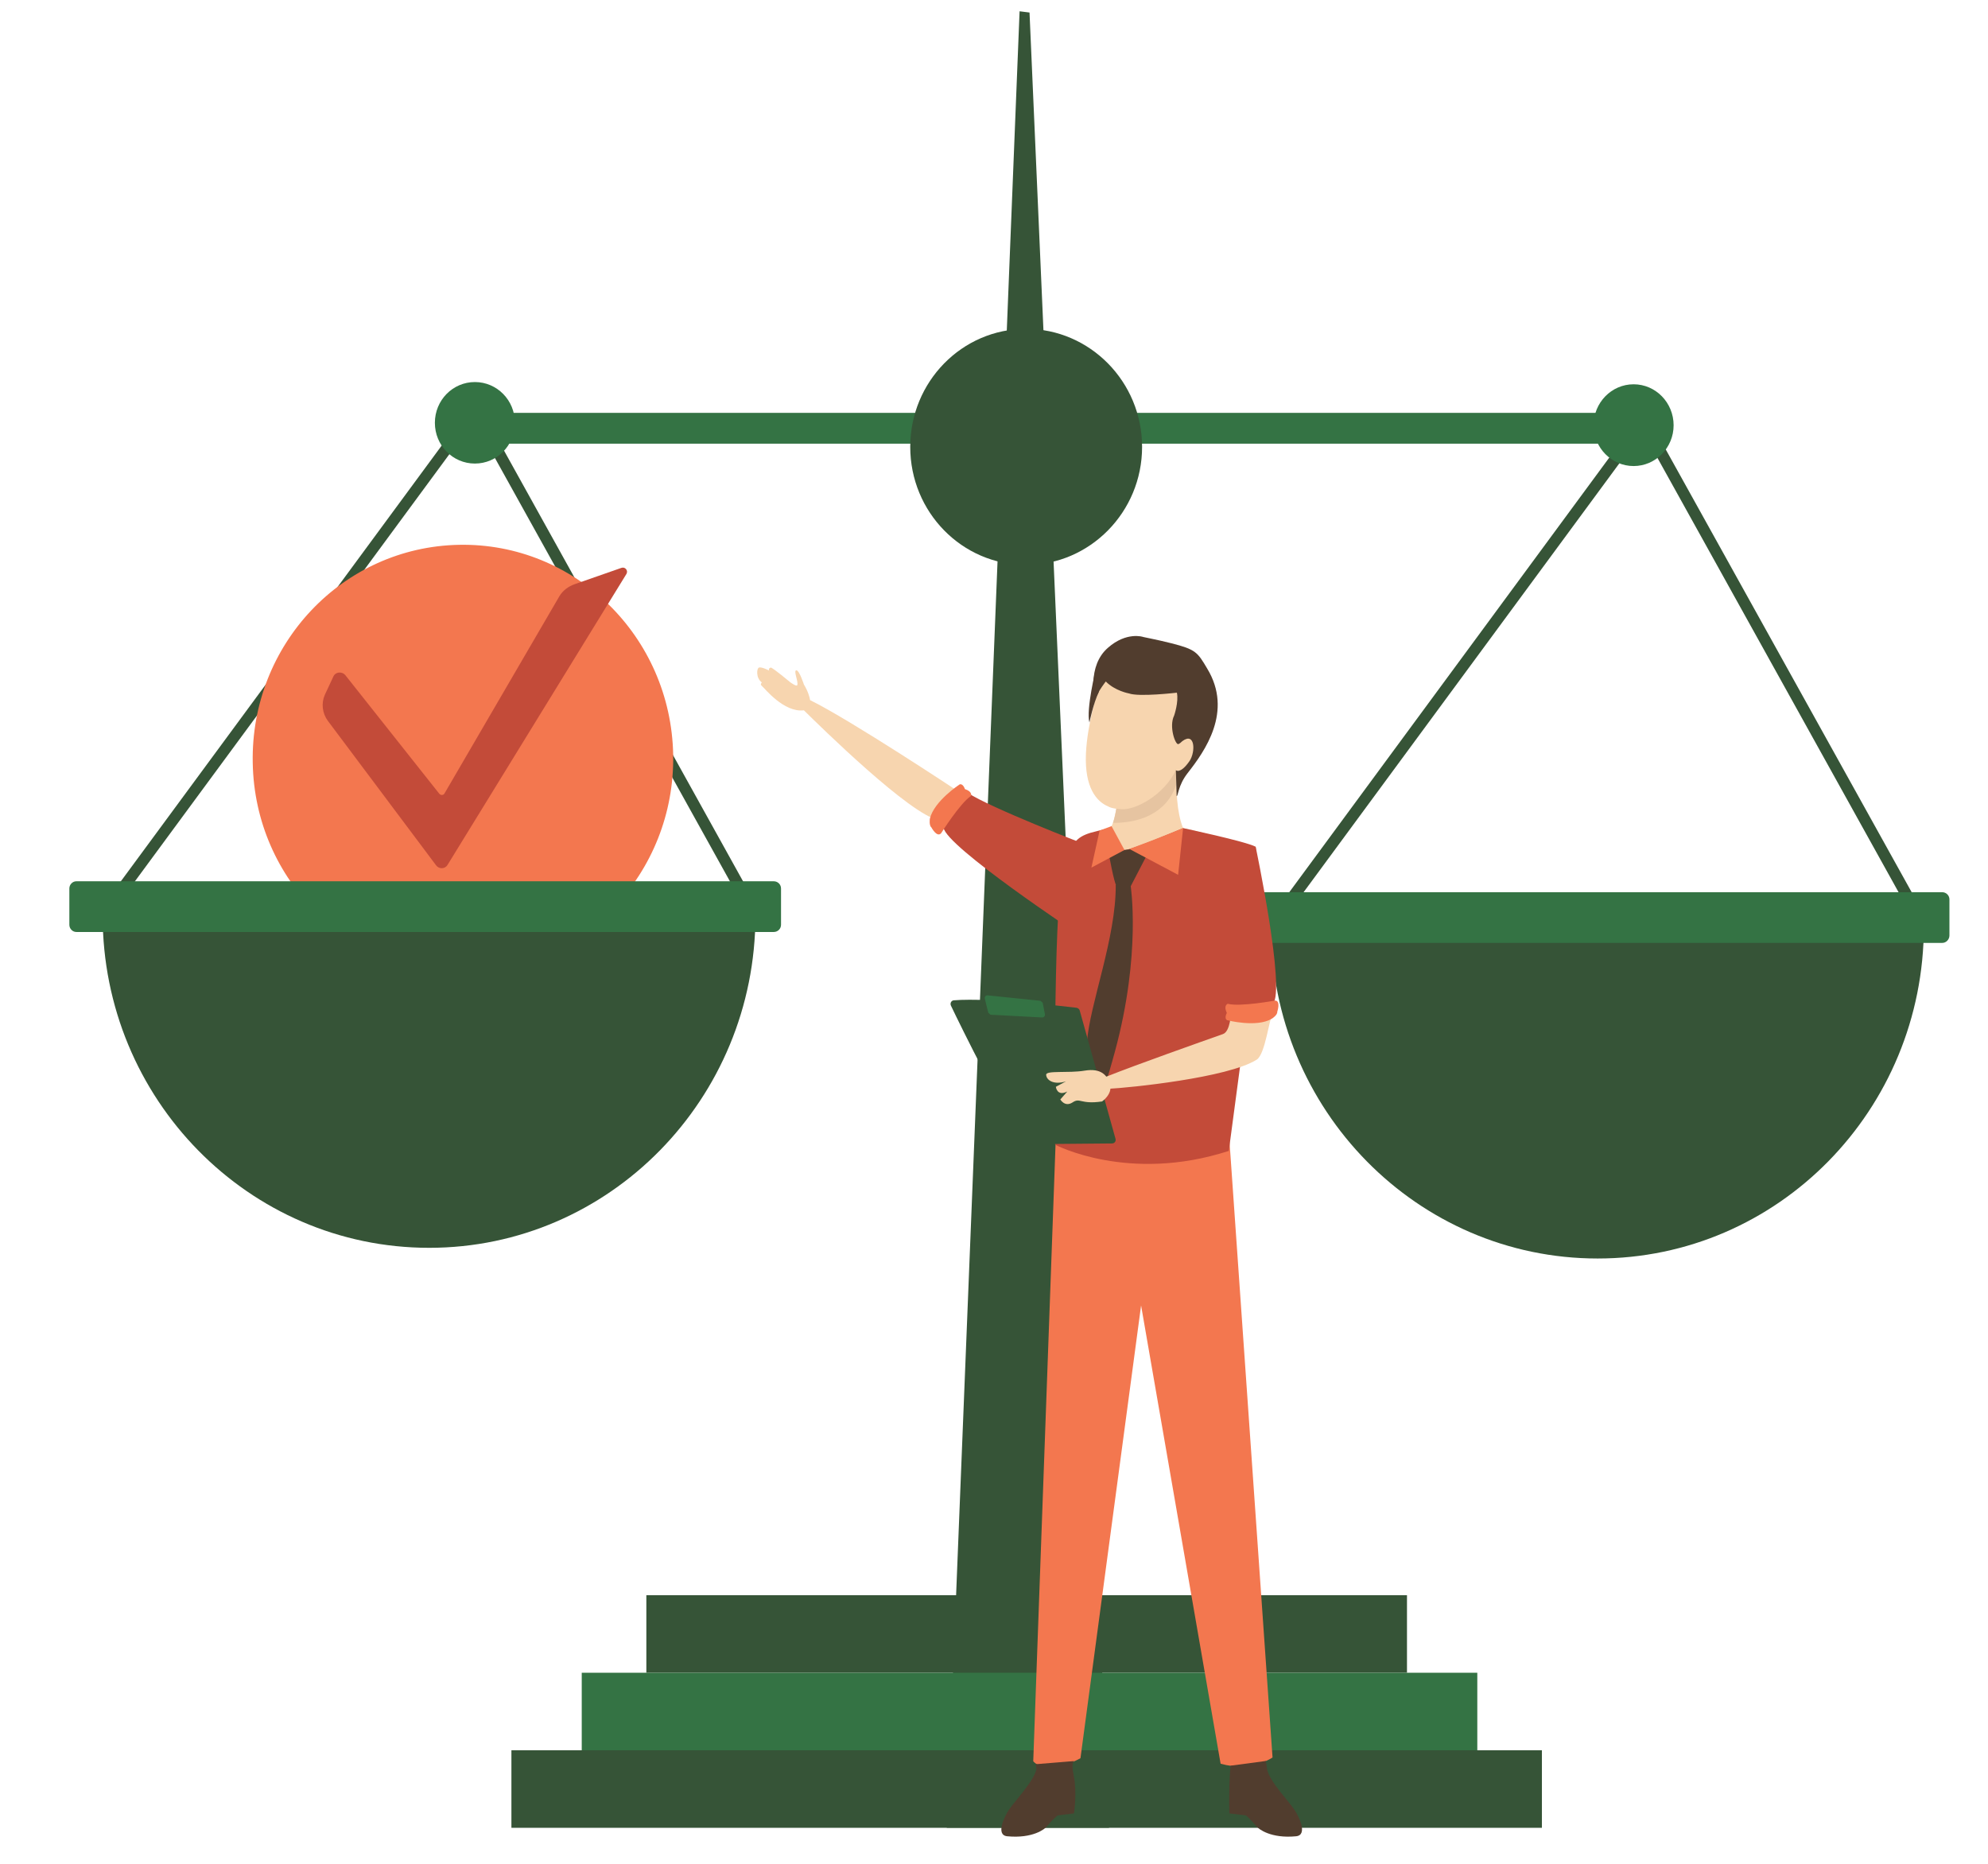 <?xml version="1.0" encoding="UTF-8" standalone="no"?>
<!-- Creator: CorelDRAW X7 -->

<svg
   xml:space="preserve"
   width="8in"
   height="7.5in"
   version="1.1"
   style="clip-rule:evenodd;fill-rule:evenodd;image-rendering:optimizeQuality;shape-rendering:geometricPrecision;text-rendering:geometricPrecision"
   viewBox="0 0 8000.271 7500.064"
   id="svg36"
   sodipodi:docname="12.svg"
   inkscape:version="1.3.2 (091e20e, 2023-11-25, custom)"
   xmlns:inkscape="http://www.inkscape.org/namespaces/inkscape"
   xmlns:sodipodi="http://sodipodi.sourceforge.net/DTD/sodipodi-0.dtd"
   xmlns="http://www.w3.org/2000/svg"
   xmlns:svg="http://www.w3.org/2000/svg"><sodipodi:namedview
   id="namedview36"
   pagecolor="#ffffff"
   bordercolor="#000000"
   borderopacity="0.25"
   inkscape:showpageshadow="2"
   inkscape:pageopacity="0.0"
   inkscape:pagecheckerboard="0"
   inkscape:deskcolor="#d1d1d1"
   inkscape:document-units="in"
   inkscape:zoom="0.72426432"
   inkscape:cx="396.26417"
   inkscape:cy="561.25919"
   inkscape:window-width="1920"
   inkscape:window-height="1009"
   inkscape:window-x="-8"
   inkscape:window-y="-8"
   inkscape:window-maximized="1"
   inkscape:current-layer="Layer_x0020_1" />
 <defs
   id="defs1">
  <style
   type="text/css"
   id="style1">
   <![CDATA[
    .fil2 {fill:#F3774F;fill-rule:nonzero}
    .fil4 {fill:#F7D5AF;fill-rule:nonzero}
    .fil5 {fill:#E6C4A1;fill-rule:nonzero}
    .fil3 {fill:#C34B39;fill-rule:nonzero}
    .fil6 {fill:#513D2E;fill-rule:nonzero}
    .fil0 {fill:#365437;fill-rule:nonzero}
    .fil1 {fill:#347344;fill-rule:nonzero}
   ]]>
  </style>
 </defs>
 <g
   id="Layer_x0020_1"
   inkscape:label="Layer 1"
   inkscape:groupmode="layer">
  <g
   id="_2343323355968"
   transform="translate(-71.914,-2128.669)">
   <polygon
   class="fil0"
   points="3882,9484 4175,2174 4215,2179 4535,9484 "
   id="polygon1" />
   <polygon
   class="fil0"
   points="5734,8860 5734,8548 2673,8548 2673,8860 "
   id="polygon2" />
   <polygon
   class="fil1"
   points="6017,9172 6017,8860 2413,8860 2413,9172 "
   id="polygon3" />
   <polygon
   class="fil0"
   points="6277,9484 6277,9172 2130,9172 2130,9484 "
   id="polygon4" />
   <polygon
   class="fil1"
   points="6751,3914 6751,3790 1903,3790 1903,3914 "
   id="polygon5" />
   <polygon
   class="fil0"
   points="467,5799 1986,3736 3132,5801 3092,5824 1980,3821 503,5827 "
   id="polygon6" />
   <path
   class="fil1"
   d="m 2144,3830 c 0,91 -72,164 -161,164 -89,0 -161,-73 -161,-164 0,-91 72,-164 161,-164 89,0 161,73 161,164 z"
   id="path6" />
   <polygon
   class="fil0"
   points="5169,5843 6688,3780 7835,5845 7795,5868 6683,3865 5206,5871 "
   id="polygon7" />
   <path
   class="fil0"
   d="m 4668,3927 c 0,262 -210,475 -467,475 -258,0 -466,-213 -466,-475 0,-262 208,-475 466,-475 257,0 467,213 467,475 z"
   id="path7" />
   <path
   class="fil1"
   d="m 6807,3840 c 0,90 -72,164 -161,164 -89,0 -161,-74 -161,-164 0,-91 72,-165 161,-165 89,0 161,74 161,165 z"
   id="path8" />
   <path
   class="fil0"
   d="m 6501,7193 c 726,0 1313,-598 1313,-1336 H 5187 c 0,738 589,1336 1314,1336 z"
   id="path9" />
   <path
   class="fil1"
   d="M 7888,5923 H 5082 c -16,0 -29,-14 -29,-30 v -145 c 0,-16 13,-29 29,-29 h 2806 c 16,0 29,13 29,29 v 145 c 0,16 -13,30 -29,30 z"
   id="path10" />
   <path
   class="fil2"
   d="m 2781,5166 c 8,475 -364,868 -831,877 -467,9 -853,-369 -861,-845 -9,-476 362,-868 830,-877 467,-9 853,369 862,845 z"
   id="path11" />
   <path
   class="fil3"
   d="m 1391,5029 436,582 c 12,16 36,15 46,-2 l 720,-1171 c 8,-14 -6,-30 -21,-24 l -189,66 c -25,9 -47,26 -60,48 l -462,793 c -4,8 -15,9 -21,2 l -378,-477 c -14,-17 -41,-14 -49,6 l -34,73 c -15,34 -10,74 12,104 z"
   id="path12" />
   <path
   class="fil0"
   d="m 1799,7150 c 725,0 1313,-599 1313,-1337 H 485 c 0,738 588,1337 1314,1337 z"
   id="path13" />
   <path
   class="fil1"
   d="M 3186,5879 H 379 c -15,0 -28,-13 -28,-29 v -146 c 0,-16 13,-29 28,-29 h 2807 c 16,0 29,13 29,29 v 146 c 0,16 -13,29 -29,29 z"
   id="path14" />
   <path
   class="fil4"
   d="m 3332,4946 c -2,-12 -8,-35 -25,-63 0,0 -18,-56 -30,-57 -14,0 10,49 3,60 -3,6 -25,-10 -28,-12 0,0 -68,-57 -78,-59 0,0 -11,2 -7,12 0,0 -30,-16 -41,-12 -9,3 -13,42 12,60 0,0 -9,7 0,14 10,8 88,108 169,98 66,65 428,421 543,442 l 73,-119 c 0,0 -428,-284 -591,-364 z"
   id="path15" />
   <path
   class="fil3"
   d="m 4432,5524 c 0,0 -373,-144 -466,-205 0,0 -108,65 -97,140 9,76 545,431 545,431 z"
   id="path16" />
   <path
   class="fil2"
   d="m 5012,6611 -241,-28 13,-101 -457,51 -97,2683 c 0,0 48,65 190,-12 l 244,-1822 320,1844 c 123,35 209,-25 209,-25 z"
   id="path17" />
   <path
   class="fil4"
   d="m 4489,5699 636,-74 c -4,-31 -12,-55 -23,-68 -42,-49 -269,-96 -269,-96 -51,-125 -14,-376 -14,-376 0,0 -226,82 -229,109 -15,111 -25,222 -45,259 -4,7 -20,14 -41,21 z"
   id="path18" />
   <path
   class="fil5"
   d="m 4805,5286 c 0,-20 0,-40 2,-58 -6,2 -12,5 -12,4 l 1,-8 v -15 -10 0 l -17,-2 -195,75 c -4,28 -9,54 -14,78 -6,38 -12,70 -19,90 168,0 235,-89 254,-154 z"
   id="path19" />
   <path
   class="fil3"
   d="m 4460,5480 73,-19 c 24,43 45,84 64,88 20,4 236,-88 236,-88 0,0 254,54 292,75 l 18,279 -126,945 c -404,131 -699,-25 -699,-25 0,0 -9,-935 30,-1093 30,-120 55,-144 112,-162 z"
   id="path20" />
   <path
   class="fil6"
   d="m 4562,5690 60,3 c 0,0 43,275 -63,666 -31,115 -56,186 -56,186 0,0 -70,-64 -57,-222 12,-157 117,-418 116,-633 z"
   id="path21" />
   <path
   class="fil6"
   d="m 4535,5569 c 0,0 19,107 30,126 0,0 38,13 52,10 l 68,-131 -62,-28 -26,3 z"
   id="path22" />
   <polygon
   class="fil2"
   points="4464,5620 4497,5471 4545,5453 4597,5549 "
   id="polygon22" />
   <path
   class="fil2"
   d="m 4617,5545 196,104 20,-188 c 0,0 -98,41 -216,84 z"
   id="path23" />
   <path
   class="fil4"
   d="m 4490,4908 c 0,0 -42,129 -48,253 -6,139 44,194 90,213 0,0 11,9 55,11 55,3 168,-56 217,-157 0,0 27,15 54,-31 27,-46 29,-124 -32,-89 0,0 63,-212 -29,-246 -92,-34 -265,-107 -307,46 z"
   id="path24" />
   <path
   class="fil6"
   d="m 4804,5228 c 0,0 18,17 55,-37 25,-38 22,-118 -29,-80 -5,5 -11,10 -16,12 -12,4 -39,-71 -17,-115 0,0 19,-55 11,-92 0,0 -152,18 -193,3 0,0 -56,-10 -93,-48 0,0 -28,34 -44,73 0,0 -33,-135 53,-209 74,-65 140,-44 142,-43 2,1 53,10 112,25 99,25 106,36 145,102 105,173 -10,333 -79,421 -39,50 -38,94 -44,92 z"
   id="path25" />
   <path
   class="fil6"
   d="m 4482,4820 c 0,0 -40,164 -26,216 0,0 16,-78 38,-123 z"
   id="path26" />
   <path
   class="fil6"
   d="m 5024,9234 c 0,0 -1,9 -3,41 -4,69 -2,151 -2,151 l 67,8 c 0,0 21,18 44,46 7,8 55,48 158,38 47,-5 13,-78 -8,-108 -19,-30 -103,-117 -109,-163 -5,-32 -5,-32 -5,-32 z"
   id="path27" />
   <path
   class="fil6"
   d="m 4399,9215 c 0,0 -20,-7 -6,60 14,67 1,151 1,151 l -66,8 c 0,0 -22,18 -45,46 -6,8 -54,48 -158,38 -47,-5 -12,-78 8,-108 20,-30 102,-117 110,-163 l -3,-19 z"
   id="path28" />
   <path
   class="fil2"
   d="m 3934,5285 c 0,0 -103,67 -120,138 0,0 -4,27 6,35 0,0 22,42 39,24 0,0 77,-122 120,-150 0,0 9,-17 -24,-28 0,0 -7,-23 -21,-19 z"
   id="path29" />
   <path
   class="fil4"
   d="m 4333,6561 c -30,6 -58,-23 -53,-33 5,-10 38,-23 38,-23 -10,-4 -4,-13 -4,-13 8,-7 98,-19 98,-19 4,-1 31,-7 29,-13 -3,-13 -57,-30 -47,-39 9,-10 64,15 64,15 32,8 54,19 64,26 131,-52 378,-139 471,-172 31,-10 33,-89 33,-89 l 167,11 c -13,10 -29,160 -64,181 -116,73 -513,113 -595,117 -49,69 -178,59 -190,61 -12,2 -11,-10 -11,-10 z"
   id="path30" />
   <path
   class="fil3"
   d="m 4927,5591 c 0,0 89,474 98,585 0,0 116,47 169,-7 53,-54 -69,-633 -69,-633 z"
   id="path31" />
   <path
   class="fil2"
   d="m 5010,6234 c 0,0 119,31 180,-6 0,0 23,-14 22,-28 0,0 15,-45 -9,-45 0,0 -141,26 -190,13 0,0 -19,5 -4,37 0,0 -12,21 1,29 z"
   id="path32" />
   <path
   class="fil0"
   d="m 4561,6711 -144,-516 c -2,-6 -7,-10 -13,-11 -26,-3 -103,-12 -191,-20 -106,-9 -229,-16 -303,-10 -10,1 -16,12 -11,22 41,86 213,436 300,551 l 12,6 336,-3 c 10,0 17,-9 14,-19 z"
   id="path33" />
   <path
   class="fil0"
   d="m 4198,6120 -105,-18 c -5,-1 -11,4 -8,10 l 10,32 6,5 102,14 c 5,1 9,-4 8,-9 l -7,-28 z"
   id="path34" />
   <path
   class="fil1"
   d="m 4277,6210 -9,-46 -9,-8 -213,-22 c -6,-1 -13,6 -11,13 l 14,57 9,8 208,11 c 7,0 12,-6 11,-13 z"
   id="path35" />
   <path
   class="fil4"
   d="m 4507,6561 c 0,0 43,-30 32,-68 -10,-37 -36,-67 -102,-56 -66,11 -157,-2 -155,17 1,21 30,42 80,26 l -41,22 c 0,0 4,40 46,19 l -28,32 c 0,0 18,32 49,12 31,-21 31,9 119,-4 z"
   id="path36" />
  </g>
 </g>
</svg>
